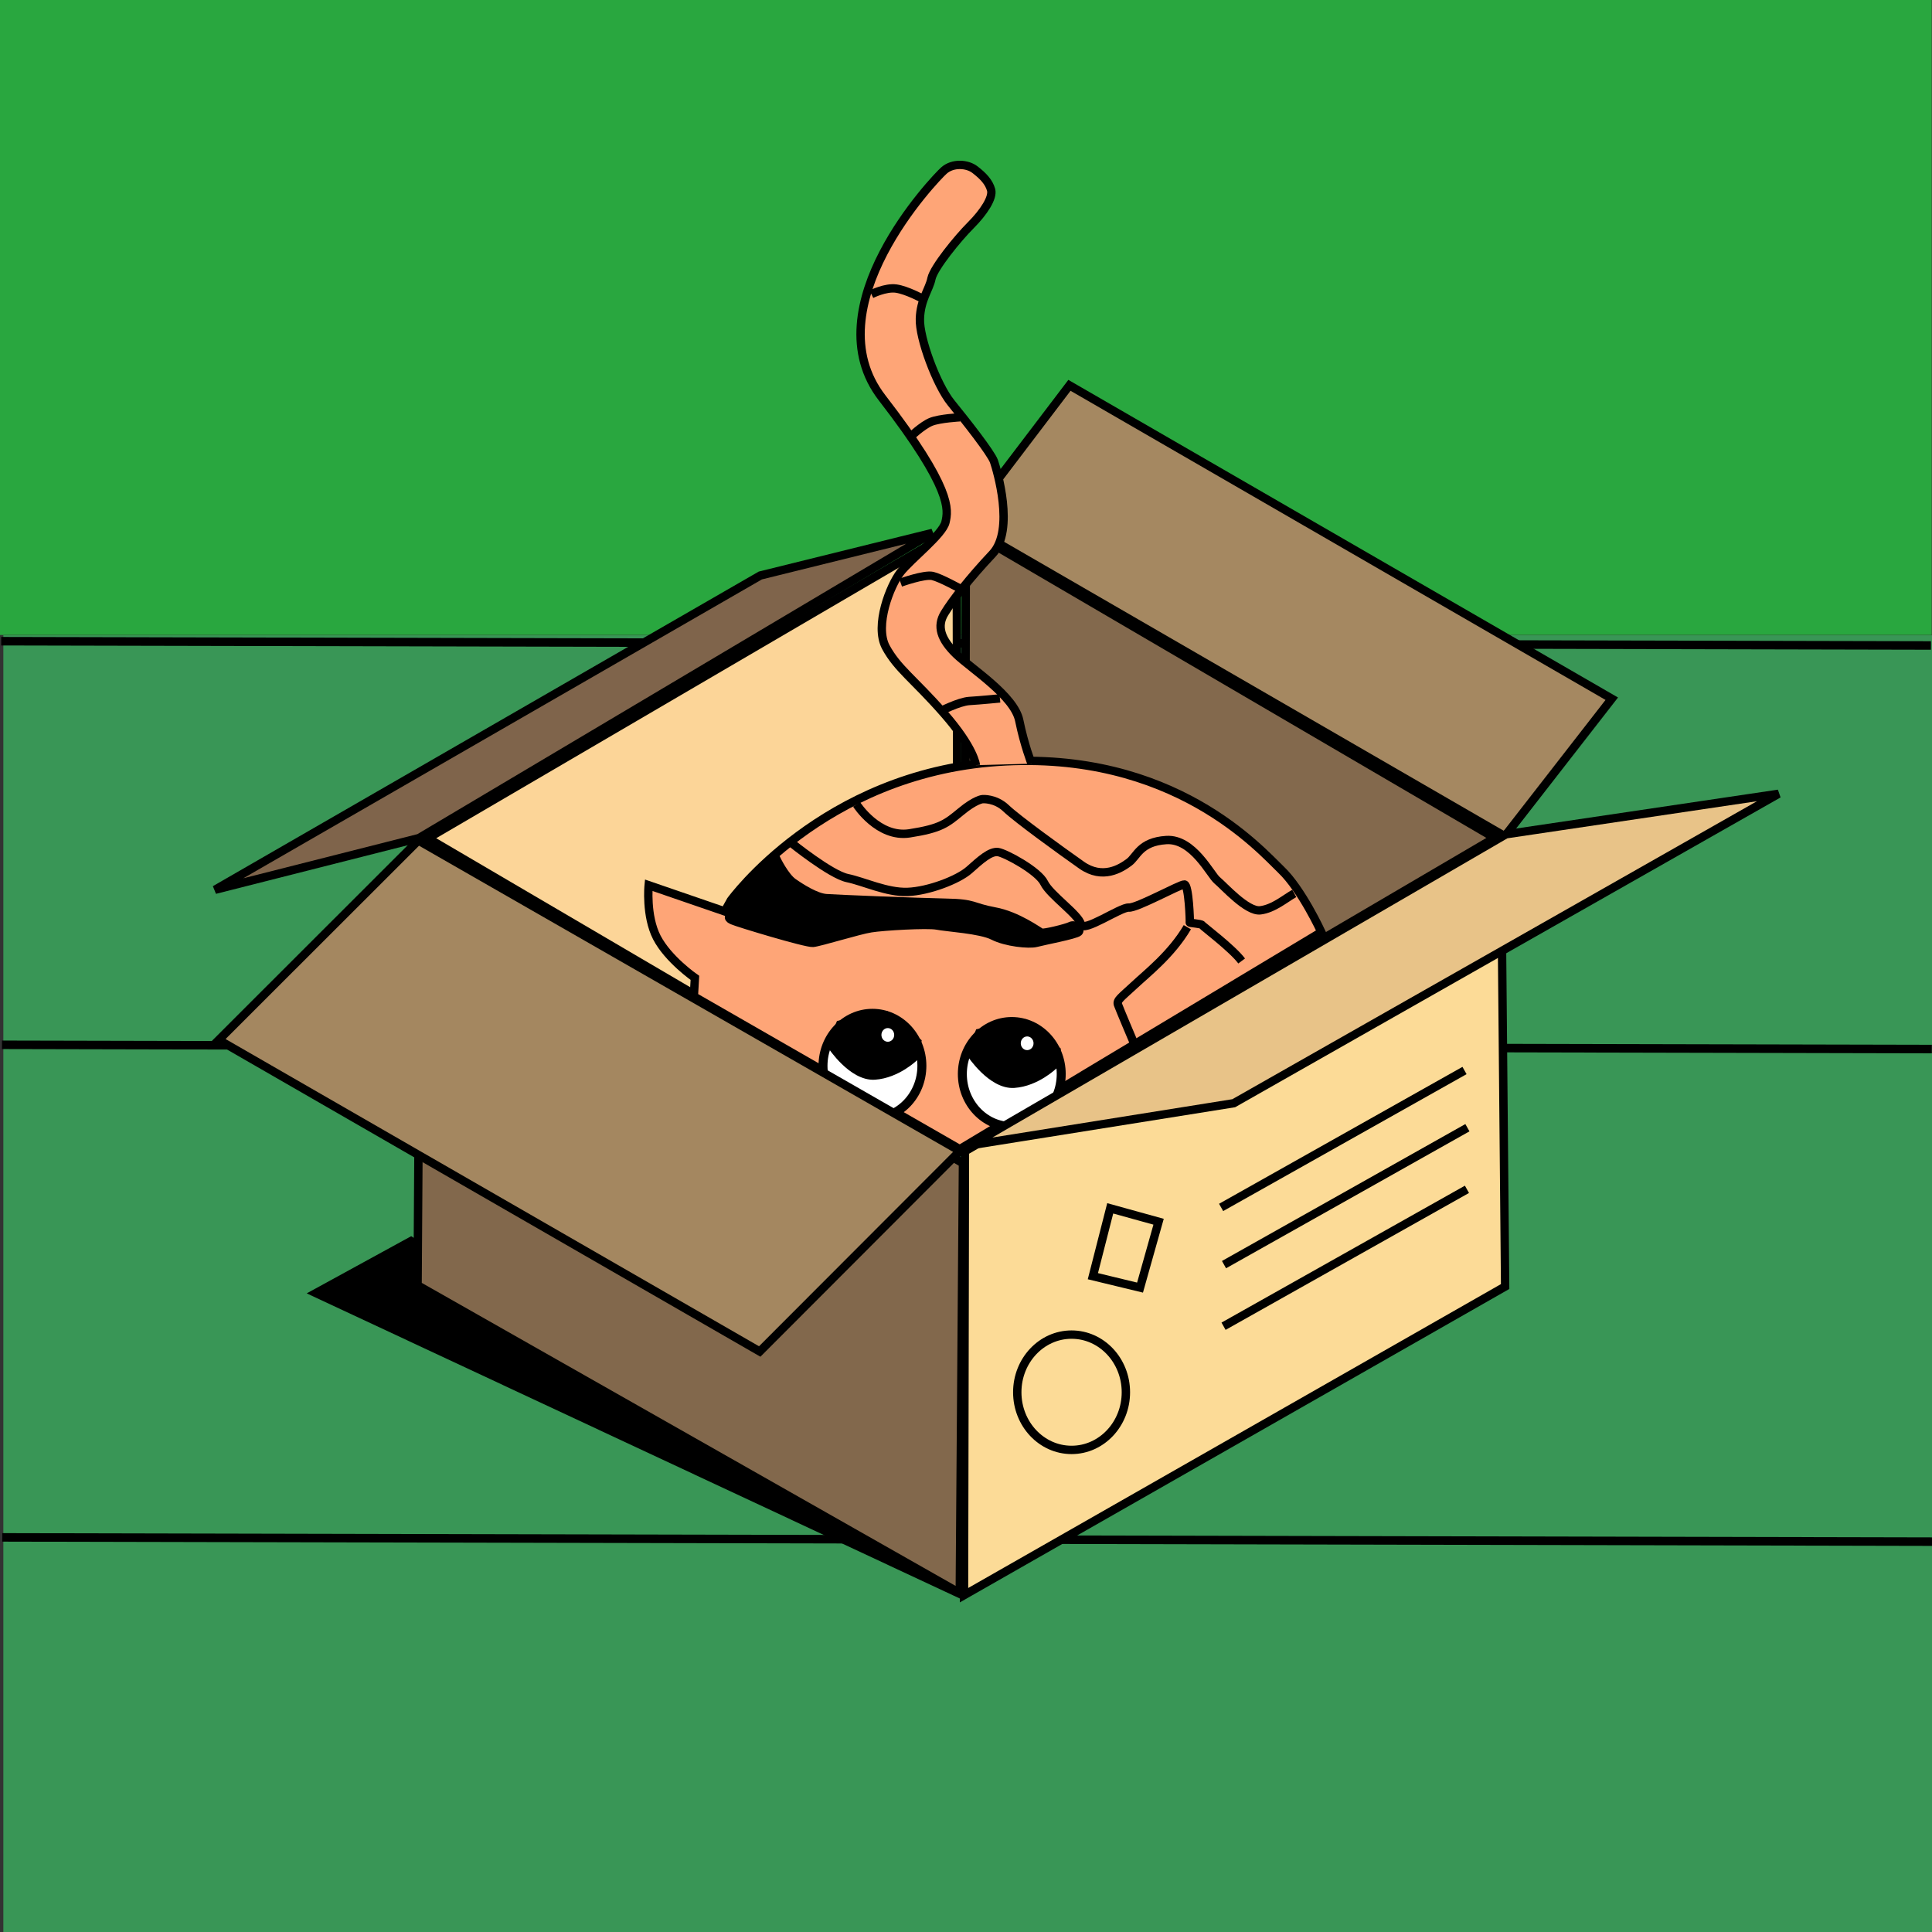 <?xml version="1.0" encoding="UTF-8" standalone="no"?>
<!-- Created with Inkscape (http://www.inkscape.org/) -->

<svg
   width="48"
   height="48"
   viewBox="0 0 12.7 12.7"
   version="1.1"
   id="svg1"
   xml:space="preserve"
   xmlns="http://www.w3.org/2000/svg"
   xmlns:svg="http://www.w3.org/2000/svg"><rect x="0" y="0" width="12.7" height="12.7" fill="#333333" stroke="none"/><defs
     id="defs1" /><g
     id="layer3"><rect
       style="fill:#29a73f;fill-opacity:1;stroke:none;stroke-width:0.055;stroke-dasharray:none;stroke-opacity:1"
       id="rect23"
       width="12.698"
       height="4.174"
       x="0"
       y="0" /><rect
       style="display:inline;fill:#399656;fill-opacity:1;stroke:none;stroke-width:0.08;stroke-dasharray:none;stroke-opacity:1"
       id="rect23-5"
       width="12.872"
       height="8.524"
       x="0.022"
       y="4.176" /><path
       style="fill:#399656;fill-opacity:1;stroke:#000000;stroke-width:0.056;stroke-dasharray:none;stroke-opacity:1"
       d="M 0.015,10.106 12.7,10.134"
       id="path24" /><path
       style="fill:#399656;fill-opacity:1;stroke:#000000;stroke-width:0.056;stroke-dasharray:none;stroke-opacity:1"
       d="m 0.013,6.868 12.686,0.028"
       id="path24-0" /><path
       style="fill:#399656;fill-opacity:1;stroke:#000000;stroke-width:0.056;stroke-dasharray:none;stroke-opacity:1"
       d="M 0.008,4.215 12.693,4.243"
       id="path24-4" /></g><g
     id="layer2"><path
       style="display:inline;fill:#000000;fill-opacity:1;stroke:#000000;stroke-width:0.055;stroke-dasharray:none;stroke-opacity:1"
       d="M 2.077,8.5 2.702,8.158 6.33,10.487 Z"
       id="path9" /><path
       style="display:inline;fill:#fcdb97;fill-opacity:1;stroke:#000000;stroke-width:0.055;stroke-dasharray:none;stroke-opacity:1"
       d="m 6.343,7.568 3.524,-2.044 0.027,2.933 -3.557,2.029 z"
       id="path4" /><path
       style="display:inline;fill:#82684c;fill-opacity:1;stroke:#000000;stroke-width:0.055;stroke-dasharray:none;stroke-opacity:1"
       d="M 2.764,5.537 6.33,7.647 6.309,10.472 2.745,8.449 Z"
       id="path8" /><path
       id="rect1"
       style="display:inline;fill:#a58861;stroke:#000000;stroke-width:0.055;stroke-dasharray:none;stroke-opacity:1"
       d="M 7.03,2.533 10.595,4.593 9.892,5.497 6.339,3.442 Z" /><path
       style="fill:#7f644b;fill-opacity:1;stroke:#000000;stroke-width:0.055;stroke-dasharray:none;stroke-opacity:1"
       d="M 2.754,5.509 6.13,3.503 4.998,3.783 1.413,5.849 Z"
       id="path3" /><ellipse
       style="fill:#fcdb97;fill-opacity:1;stroke:#000000;stroke-width:0.055;stroke-dasharray:none;stroke-opacity:1"
       id="path5"
       cx="7.044"
       cy="9.152"
       rx="0.357"
       ry="0.379" /><path
       style="fill:#fcdb97;fill-opacity:1;stroke:#000000;stroke-width:0.055;stroke-dasharray:none;stroke-opacity:1"
       d="M 8.027,7.937 9.627,7.037"
       id="path6" /><path
       style="fill:#fcdb97;fill-opacity:1;stroke:#000000;stroke-width:0.055;stroke-dasharray:none;stroke-opacity:1"
       d="M 8.046,8.313 9.646,7.413"
       id="path6-3" /><path
       style="fill:#fcdb97;fill-opacity:1;stroke:#000000;stroke-width:0.055;stroke-dasharray:none;stroke-opacity:1"
       d="M 8.043,8.718 9.643,7.818"
       id="path6-7" /><path
       style="display:inline;fill:#fcdb97;fill-opacity:1;stroke:#000000;stroke-width:0.055;stroke-dasharray:none;stroke-opacity:1"
       d="M 7.298,7.943 7.616,8.031 7.494,8.464 7.184,8.389 Z"
       id="path7" /><path
       style="display:inline;fill:#fcd598;fill-opacity:1;stroke:#000000;stroke-width:0.055;stroke-dasharray:none;stroke-opacity:1"
       d="m 2.813,5.51 3.476,-2.033 0.007,4.076 z"
       id="path10" /><path
       style="display:inline;fill:#83694d;fill-opacity:1;stroke:#000000;stroke-width:0.055;stroke-dasharray:none;stroke-opacity:1"
       d="M 9.825,5.508 6.349,3.475 6.342,7.551 Z"
       id="path10-1" /></g><g
     id="layer1"><path
       style="display:inline;fill:#fea577;fill-opacity:1;stroke:#000000;stroke-width:0.055;stroke-dasharray:none;stroke-opacity:1"
       d="m 4.804,5.919 c 0,0 0.601,-0.832 1.755,-0.911 C 7.714,4.929 8.287,5.589 8.422,5.718 8.557,5.847 8.686,6.127 8.686,6.127 L 6.309,7.554 4.561,6.55 4.568,6.428 c 0,0 -0.176,-0.122 -0.25,-0.265 -0.074,-0.143 -0.054,-0.344 -0.054,-0.344 l 0.5,0.172 z"
       id="path11" /><path
       style="fill:none;fill-opacity:1;stroke:#000000;stroke-width:0.055;stroke-dasharray:none;stroke-opacity:1"
       d="m 5.631,5.288 c 0,0 0.142,0.222 0.348,0.19 0.206,-0.032 0.243,-0.065 0.338,-0.143 0.095,-0.079 0.142,-0.082 0.142,-0.082 0,0 0.084,-0.007 0.155,0.061 0.071,0.068 0.358,0.276 0.496,0.373 0.138,0.097 0.257,0.022 0.311,-0.018 0.054,-0.039 0.071,-0.136 0.246,-0.147 0.176,-0.011 0.29,0.229 0.334,0.265 0.044,0.036 0.196,0.208 0.284,0.197 0.088,-0.011 0.165,-0.079 0.223,-0.111"
       id="path12" /><path
       style="fill:none;fill-opacity:1;stroke:#000000;stroke-width:0.055;stroke-dasharray:none;stroke-opacity:1"
       d="m 5.2,5.539 c 0,0 0.26,0.21 0.37,0.233 0.11,0.023 0.26,0.096 0.396,0.091 0.136,-0.005 0.332,-0.079 0.406,-0.145 0.074,-0.066 0.138,-0.124 0.189,-0.117 0.05,0.008 0.265,0.124 0.303,0.203 0.038,0.079 0.229,0.21 0.241,0.271 0.012,0.061 0.261,-0.113 0.315,-0.109 0.054,0.004 0.338,-0.154 0.366,-0.152 0.029,0.002 0.037,0.246 0.035,0.25 -0.003,0.004 0.074,0.007 0.081,0.017 0.007,0.01 0.2,0.155 0.26,0.236"
       id="path13" /><path
       style="fill:none;fill-opacity:1;stroke:#000000;stroke-width:0.055;stroke-dasharray:none;stroke-opacity:1"
       d="M 7.805,6.095 C 7.7,6.274 7.538,6.399 7.454,6.478 7.369,6.557 7.339,6.575 7.349,6.604 7.359,6.632 7.45,6.847 7.45,6.847"
       id="path14" /><path
       style="fill:#000000;fill-opacity:1;stroke:#000000;stroke-width:0.055;stroke-dasharray:none;stroke-opacity:1"
       d="m 5.106,5.652 c 0,0 -0.098,0.065 -0.167,0.152 -0.069,0.088 -0.096,0.117 -0.127,0.174 -0.03,0.057 -0.025,0.059 0.005,0.073 0.03,0.014 0.481,0.151 0.527,0.147 0.046,-0.004 0.302,-0.084 0.381,-0.096 0.079,-0.013 0.37,-0.03 0.434,-0.018 0.064,0.013 0.286,0.025 0.37,0.068 0.084,0.043 0.234,0.058 0.282,0.046 0.048,-0.013 0.26,-0.053 0.279,-0.071 C 7.11,6.11 7.068,6.071 7.037,6.087 7.006,6.102 6.861,6.137 6.846,6.131 6.831,6.125 6.688,6.018 6.537,5.991 6.385,5.963 6.413,5.937 6.216,5.934 6.019,5.93 5.497,5.909 5.431,5.904 5.364,5.899 5.267,5.838 5.213,5.8 5.16,5.762 5.106,5.652 5.106,5.652 Z"
       id="path15" /><ellipse
       style="display:inline;fill:#ffffff;fill-opacity:1;stroke:#000000;stroke-width:0.059;stroke-dasharray:none;stroke-opacity:1"
       id="path16-2"
       cx="6.651"
       cy="7.06"
       rx="0.325"
       ry="0.345" /><path
       style="display:inline;fill:#000000;fill-opacity:1;stroke:#000000;stroke-width:0.055;stroke-dasharray:none;stroke-opacity:1"
       d="m 6.383,6.927 c 0,0 0.136,0.207 0.283,0.197 0.147,-0.01 0.261,-0.122 0.261,-0.122 L 6.944,6.904 6.738,6.729 6.437,6.79 Z"
       id="path17" /><ellipse
       style="fill:#ffffff;fill-opacity:1;stroke:none;stroke-width:0.055;stroke-dasharray:none;stroke-opacity:1"
       id="path18"
       cx="6.752"
       cy="6.858"
       rx="0.042"
       ry="0.045" /><ellipse
       style="display:inline;fill:#ffffff;fill-opacity:1;stroke:#000000;stroke-width:0.059;stroke-dasharray:none;stroke-opacity:1"
       id="path16-2-0"
       cx="5.735"
       cy="7.006"
       rx="0.325"
       ry="0.345" /><path
       style="display:inline;fill:#000000;fill-opacity:1;stroke:#000000;stroke-width:0.055;stroke-dasharray:none;stroke-opacity:1"
       d="m 5.467,6.873 c 0,0 0.136,0.207 0.283,0.197 0.147,-0.01 0.261,-0.122 0.261,-0.122 l 0.018,-0.099 -0.206,-0.175 -0.301,0.061 z"
       id="path17-1" /><ellipse
       style="fill:#ffffff;fill-opacity:1;stroke:none;stroke-width:0.055;stroke-dasharray:none;stroke-opacity:1"
       id="path18-4"
       cx="5.836"
       cy="6.803"
       rx="0.042"
       ry="0.045" /><path
       style="display:inline;fill:#a48760;fill-opacity:1;stroke:#000000;stroke-width:0.055;stroke-dasharray:none;stroke-opacity:1"
       d="M 2.75,5.525 1.438,6.836 4.994,8.884 6.31,7.566 Z"
       id="path2" /><path
       style="display:inline;fill:#e8c388;fill-opacity:1;stroke:#000000;stroke-width:0.055;stroke-dasharray:none;stroke-opacity:1"
       d="M 9.9,5.484 11.691,5.218 8.11,7.252 6.382,7.528 Z"
       id="path1" /><path
       style="display:inline;fill:#fea577;fill-opacity:1;stroke:#000000;stroke-width:0.055;stroke-dasharray:none;stroke-opacity:1"
       d="m 6.415,5.03 c 0,0 -0.01,-0.112 -0.21,-0.34 C 6.005,4.462 5.9,4.396 5.823,4.254 5.747,4.112 5.852,3.848 5.919,3.762 5.986,3.676 6.196,3.514 6.215,3.433 6.234,3.351 6.262,3.215 5.799,2.616 5.336,2.018 6.148,1.171 6.205,1.121 c 0.057,-0.051 0.153,-0.046 0.205,-0.005 0.053,0.041 0.091,0.081 0.105,0.132 0.014,0.051 -0.048,0.147 -0.134,0.233 -0.086,0.086 -0.243,0.279 -0.258,0.35 -0.014,0.071 -0.072,0.137 -0.076,0.264 -0.005,0.127 0.11,0.436 0.205,0.553 0.095,0.117 0.263,0.33 0.282,0.385 0.019,0.056 0.138,0.451 -0.01,0.608 -0.148,0.157 -0.263,0.304 -0.315,0.39 -0.053,0.086 -0.024,0.172 0.076,0.269 0.1,0.096 0.382,0.274 0.415,0.436 0.033,0.162 0.081,0.284 0.081,0.284"
       id="path19" /><path
       style="fill:none;fill-opacity:1;stroke:#000000;stroke-width:0.055;stroke-dasharray:none;stroke-opacity:1"
       d="m 5.728,1.934 c 0,0 0.093,-0.047 0.163,-0.037 0.07,0.01 0.173,0.066 0.173,0.066"
       id="path20" /><path
       style="fill:none;fill-opacity:1;stroke:#000000;stroke-width:0.055;stroke-dasharray:none;stroke-opacity:1"
       d="m 5.98,2.875 c 0,0 0.083,-0.079 0.14,-0.102 0.057,-0.023 0.191,-0.03 0.191,-0.03"
       id="path21" /><path
       style="fill:none;fill-opacity:1;stroke:#000000;stroke-width:0.055;stroke-dasharray:none;stroke-opacity:1"
       d="m 5.92,3.83 c 0,0 0.155,-0.056 0.21,-0.044 0.055,0.013 0.184,0.085 0.184,0.085"
       id="path22" /><path
       style="fill:none;fill-opacity:1;stroke:#000000;stroke-width:0.055;stroke-dasharray:none;stroke-opacity:1"
       d="m 6.176,4.678 c 0,0 0.125,-0.065 0.195,-0.07 0.07,-0.004 0.202,-0.017 0.202,-0.017"
       id="path23" /></g></svg>
